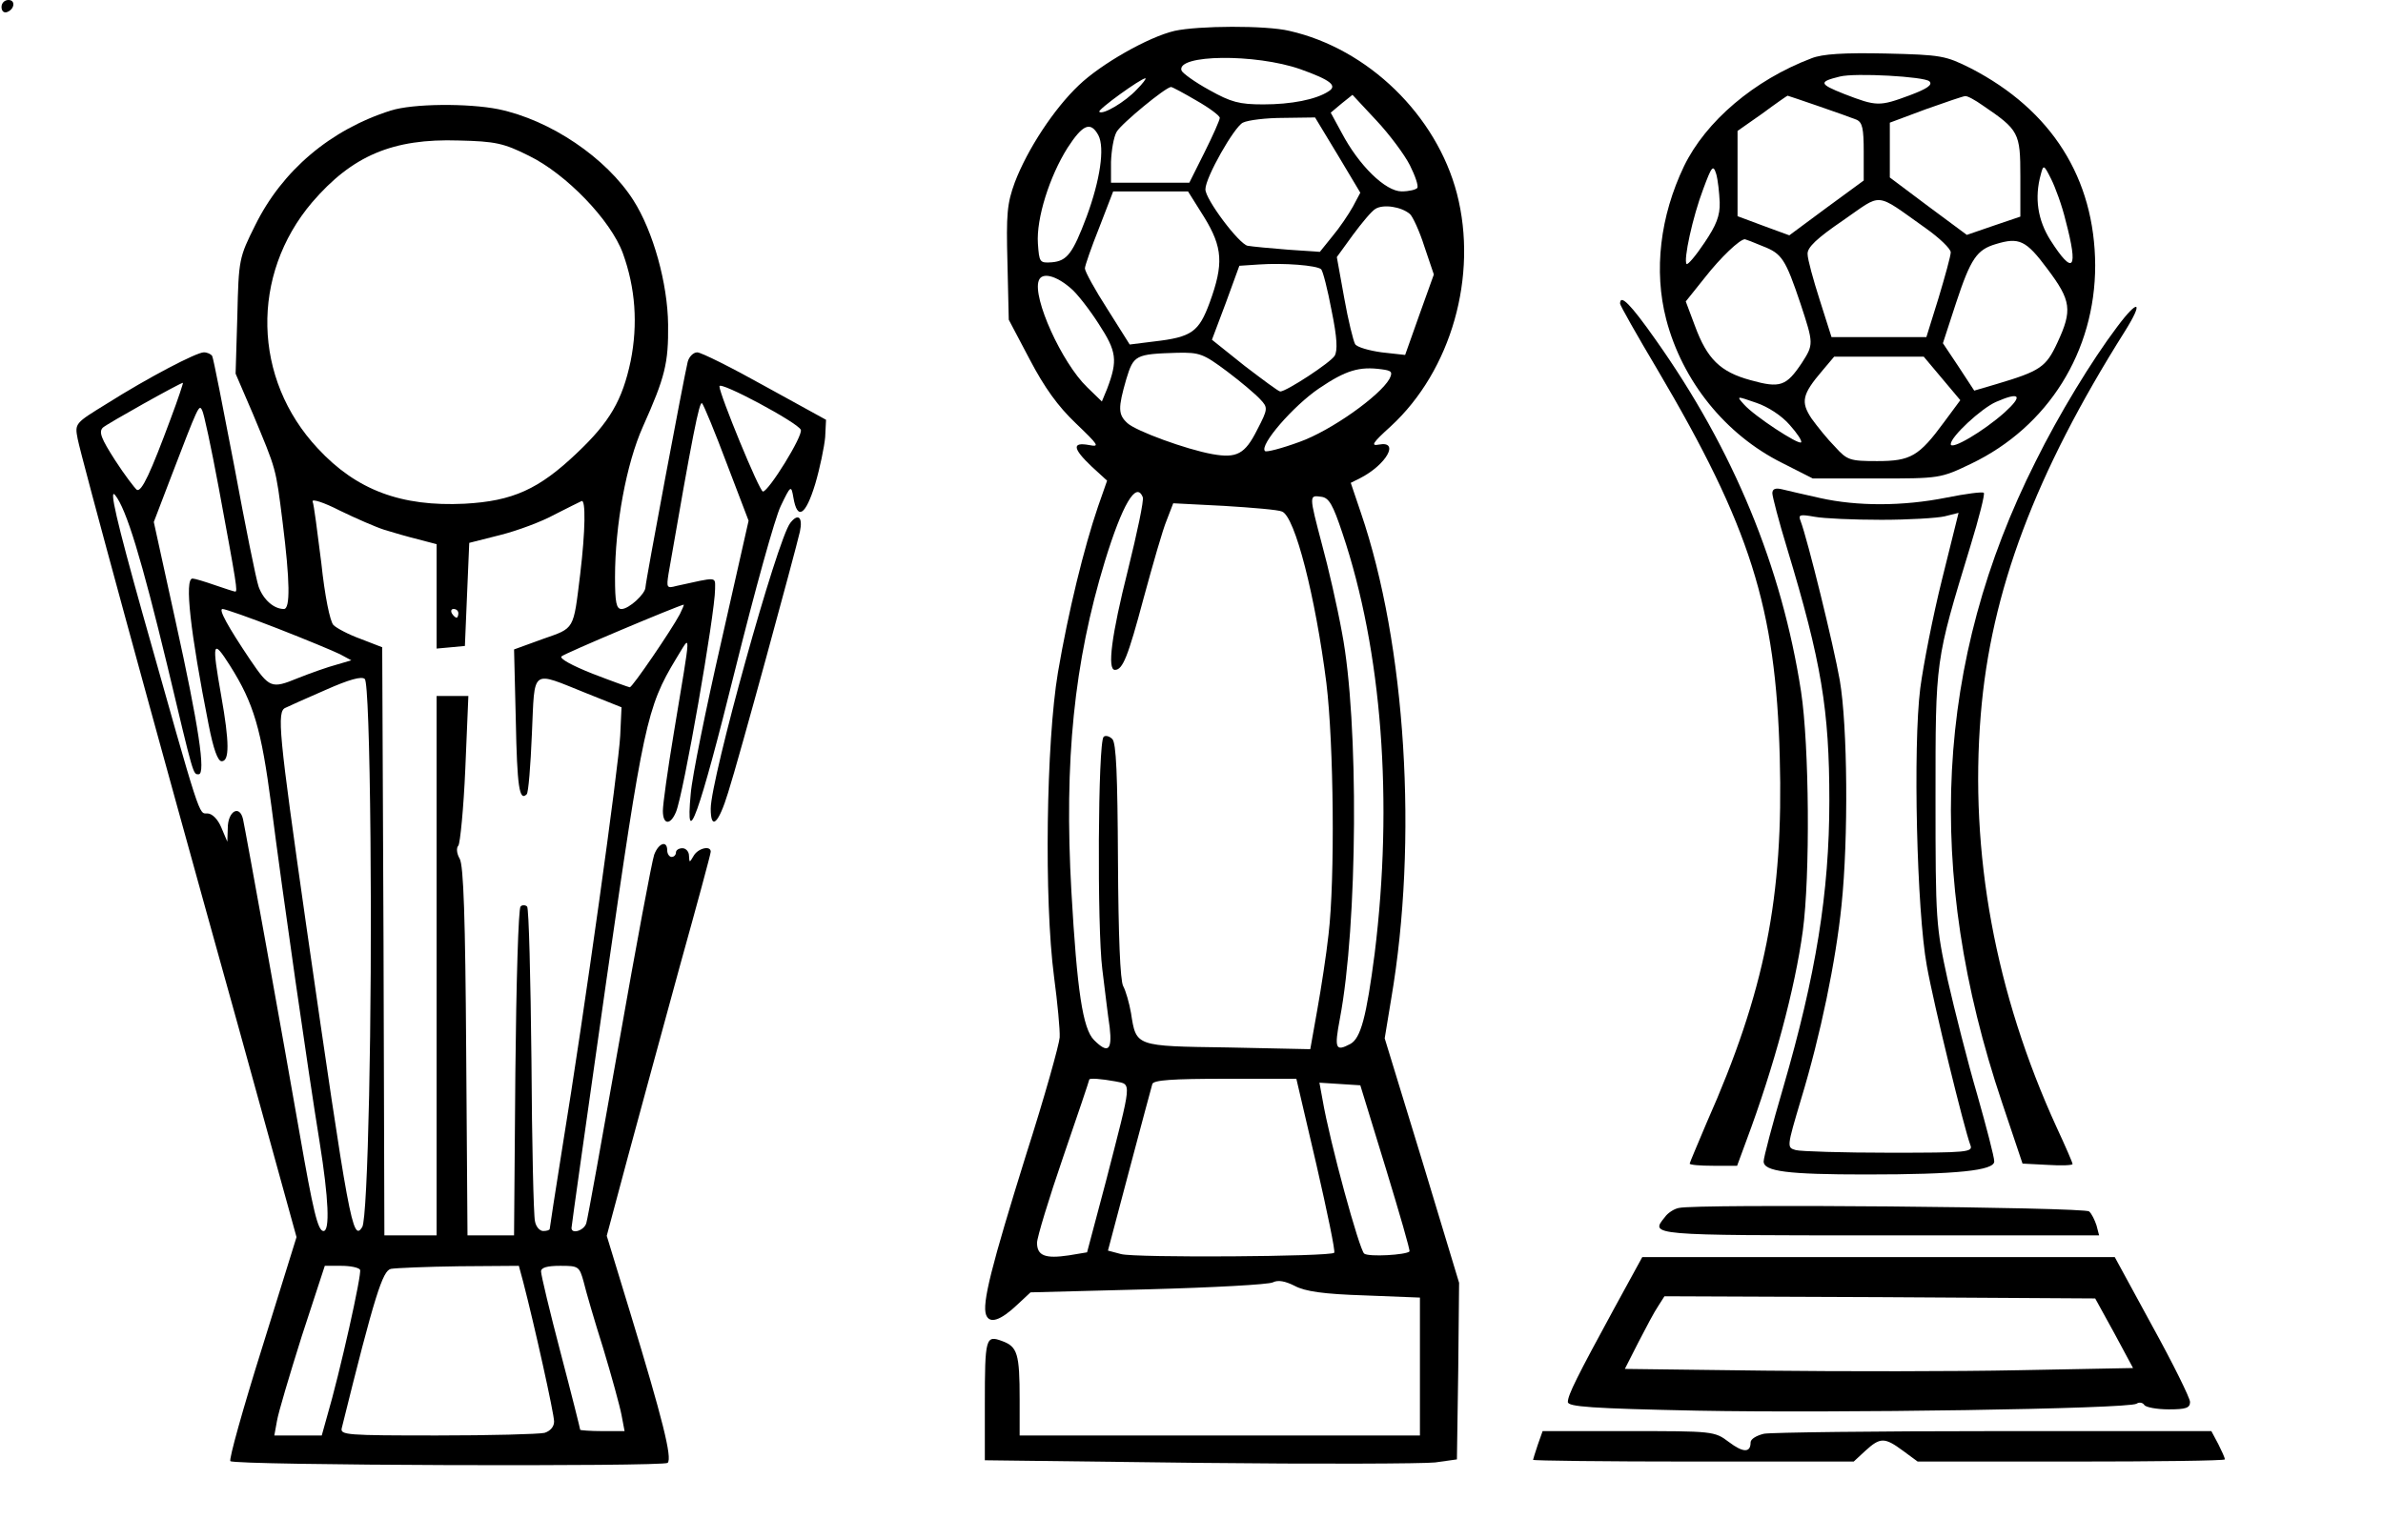 <?xml version="1.0" encoding="UTF-8" standalone="yes"?>
<svg version="1.0" xmlns="http://www.w3.org/2000/svg" width="410pt" height="265pt" viewBox="0 0 547 354" preserveAspectRatio="xMidYMid meet">
  <g transform="translate(0,354) scale(0.1,-0.1)" fill="#000000" stroke="none">
    <path d="M0 3524 c0 -9 5 -14 12 -12 18 6 21 28 4 28 -9 0 -16 -7 -16 -16z"/>
    <path d="M2696 3469 c-60 -14 -169 -76 -220 -125 -57 -54 -118 -147 -147 -223
-18 -49 -20 -73 -17 -186 l3 -130 48 -91 c34 -65 65 -108 106 -147 53 -51 56
-55 30 -50 -39 7 -37 -8 6 -49 l36 -33 -21 -60 c-32 -94 -68 -240 -92 -381
-27 -161 -32 -523 -9 -699 8 -60 14 -123 13 -140 -1 -16 -35 -138 -77 -269
-80 -257 -102 -343 -92 -369 8 -21 33 -13 72 24 l30 28 270 7 c149 4 278 11
287 16 12 6 28 3 50 -8 24 -13 67 -19 161 -22 l127 -5 0 -158 0 -159 -460 0
-460 0 0 83 c0 105 -5 121 -40 134 -38 14 -40 9 -40 -146 l0 -128 493 -6 c270
-3 515 -2 542 1 l50 7 3 203 2 203 -85 281 -86 281 15 91 c62 363 34 814 -70
1118 l-23 68 22 11 c60 31 91 86 43 77 -20 -4 -15 4 27 42 139 128 201 346
152 535 -47 180 -204 333 -385 374 -54 13 -210 12 -264 0z m289 -88 c70 -25
86 -38 65 -51 -29 -19 -86 -30 -150 -30 -55 0 -74 5 -124 33 -33 18 -62 39
-64 45 -12 37 170 39 273 3z m-376 -47 c-26 -28 -78 -59 -86 -51 -4 5 96 77
106 77 3 0 -6 -12 -20 -26z m137 -25 c30 -17 54 -35 54 -40 0 -5 -16 -41 -35
-79 l-35 -70 -90 0 -90 0 0 48 c1 26 6 57 13 69 11 19 113 103 125 103 3 0 29
-14 58 -31z m491 -149 c12 -24 20 -47 17 -52 -3 -4 -19 -8 -36 -8 -37 0 -98
59 -138 135 l-25 46 25 21 25 20 55 -59 c30 -32 65 -79 77 -103z m-166 24 l52
-87 -17 -32 c-10 -18 -31 -49 -47 -68 l-29 -36 -73 5 c-39 3 -81 7 -93 9 -20
4 -98 108 -97 130 0 27 66 143 86 153 12 6 54 11 94 11 l72 1 52 -86z m-550
45 c15 -29 4 -103 -27 -187 -32 -85 -45 -102 -80 -105 -28 -2 -29 0 -32 43 -4
58 27 155 68 220 35 54 53 62 71 29z m243 -188 c43 -70 45 -108 13 -196 -25
-68 -41 -80 -128 -90 l-56 -7 -51 81 c-29 45 -52 87 -52 94 0 6 15 49 33 94
l32 83 86 0 86 0 37 -59z m473 7 c6 -5 22 -39 33 -74 l22 -65 -33 -92 -33 -93
-54 6 c-29 4 -57 12 -61 19 -4 7 -16 55 -25 106 l-17 94 37 51 c20 27 43 55
52 60 18 11 59 5 79 -12z m-204 -127 c4 -4 15 -47 24 -95 13 -63 14 -92 7
-104 -10 -16 -111 -82 -125 -82 -4 0 -40 27 -82 59 l-75 60 32 85 31 85 45 3
c57 4 133 -2 143 -11z m-574 -45 c13 -11 42 -48 63 -81 41 -63 44 -83 19 -149
l-12 -29 -34 33 c-58 56 -126 206 -111 245 7 20 40 12 75 -19z m358 -190 c32
-24 66 -53 76 -64 18 -19 18 -22 -7 -70 -28 -56 -47 -66 -103 -56 -61 11 -175
53 -195 71 -22 20 -22 35 -3 101 17 56 21 58 117 61 52 1 60 -2 115 -43z m373
-17 c-22 -39 -134 -119 -207 -145 -41 -15 -76 -24 -79 -21 -14 13 65 104 124
144 62 42 93 51 144 44 23 -3 26 -6 18 -22z m-567 -272 c3 -7 -13 -82 -34
-167 -38 -151 -48 -230 -30 -230 18 0 30 30 66 165 21 77 44 158 53 179 l15
39 117 -6 c65 -4 125 -9 133 -13 30 -11 77 -197 102 -394 17 -140 20 -451 5
-578 -5 -46 -17 -124 -26 -174 l-16 -90 -190 4 c-213 3 -210 2 -222 79 -4 23
-12 51 -18 62 -7 13 -11 116 -12 288 -1 198 -4 271 -13 280 -7 7 -16 9 -20 5
-13 -13 -15 -440 -3 -534 6 -48 13 -108 17 -134 6 -53 -4 -61 -36 -29 -26 26
-39 114 -52 341 -17 302 6 527 77 760 40 130 72 185 87 147z m459 -83 c91
-270 117 -617 74 -966 -19 -146 -32 -195 -56 -208 -34 -18 -37 -11 -24 58 41
215 44 684 5 887 -11 61 -32 152 -46 203 -30 114 -30 114 -2 110 18 -2 27 -18
49 -84z m-522 -1260 c38 -8 39 6 -22 -231 l-43 -162 -42 -7 c-54 -8 -73 -1
-73 29 0 12 27 101 60 197 33 96 60 176 60 178 0 4 27 2 60 -4z m462 -191 c25
-109 44 -200 41 -203 -8 -9 -458 -12 -490 -3 l-30 8 49 185 c27 102 51 191 53
198 3 9 46 12 168 12 l163 0 46 -197z m159 -7 c32 -105 57 -191 55 -193 -8 -8
-93 -13 -104 -5 -11 8 -79 255 -96 355 l-7 38 47 -3 47 -3 58 -189z"/>
    <path d="M4160 3406 c-132 -50 -243 -145 -293 -248 -55 -115 -70 -240 -41
-352 37 -142 136 -265 266 -330 l71 -36 146 0 c146 0 147 0 218 34 177 85 285
258 285 456 -1 200 -100 357 -286 453 -58 29 -67 31 -196 34 -96 2 -145 -1
-170 -11z m271 -53 c8 -8 -5 -17 -45 -32 -70 -26 -76 -26 -151 3 -58 23 -59
28 -10 40 35 9 195 0 206 -11z m-255 -57 c38 -13 77 -27 87 -31 14 -6 17 -20
17 -74 l0 -66 -86 -63 -85 -63 -60 22 -59 22 0 98 0 98 57 40 c31 23 57 41 58
41 1 0 33 -11 71 -24z m377 2 c84 -57 87 -63 87 -164 l0 -92 -62 -21 -61 -21
-89 66 -88 66 0 63 0 63 83 31 c45 16 86 30 90 30 5 1 23 -9 40 -21z m-604
-223 c1 -31 -8 -53 -35 -93 -20 -30 -38 -51 -41 -49 -8 8 14 109 38 172 20 54
23 57 30 35 4 -14 7 -43 8 -65z m795 -42 c30 -113 18 -128 -35 -45 -29 46 -37
97 -22 151 6 23 7 23 24 -11 9 -18 25 -61 33 -95z m-321 -18 c31 -22 57 -47
57 -55 0 -8 -13 -55 -28 -105 l-28 -90 -109 0 -109 0 -27 85 c-15 47 -28 94
-28 106 -1 15 21 36 81 77 93 64 71 67 191 -18z m-375 -41 c44 -17 52 -29 87
-133 30 -91 30 -93 3 -135 -36 -54 -50 -59 -118 -40 -70 19 -100 49 -128 125
l-21 56 44 55 c36 46 80 88 92 88 1 0 20 -7 41 -16z m654 -52 c55 -73 58 -95
23 -170 -26 -56 -39 -65 -140 -95 l-51 -15 -36 55 -36 54 30 92 c34 103 48
123 92 136 53 16 69 9 118 -57z m-242 -252 l42 -50 -37 -50 c-58 -79 -77 -90
-154 -90 -63 0 -69 2 -97 33 -17 17 -41 47 -54 65 -25 38 -22 55 25 110 l27
32 103 0 103 0 42 -50z m-350 -107 c17 -19 29 -37 26 -40 -6 -6 -107 60 -131
87 -18 20 -18 20 28 4 27 -9 59 -30 77 -51z m494 29 c-48 -43 -124 -88 -124
-73 0 17 70 82 104 97 55 24 63 15 20 -24z"/>
    <path d="M895 3286 c-139 -44 -250 -138 -312 -264 -37 -74 -38 -78 -41 -208
l-4 -133 40 -93 c54 -130 52 -121 68 -248 17 -136 18 -200 3 -200 -23 0 -47
21 -58 51 -6 17 -31 142 -56 277 -26 135 -48 249 -51 254 -3 4 -11 8 -19 8
-17 0 -128 -58 -223 -118 -73 -45 -74 -45 -67 -81 8 -41 167 -626 369 -1350
l134 -485 -79 -254 c-44 -140 -77 -258 -73 -261 9 -10 996 -13 1005 -4 11 11
-12 102 -86 345 l-54 177 49 183 c27 101 81 297 119 437 39 140 71 258 71 263
0 15 -29 8 -39 -9 -10 -17 -10 -17 -11 0 0 9 -7 17 -15 17 -8 0 -15 -4 -15
-10 0 -5 -4 -10 -10 -10 -5 0 -10 7 -10 15 0 24 -20 17 -30 -10 -5 -14 -41
-206 -80 -428 -39 -221 -73 -410 -76 -419 -5 -17 -34 -26 -34 -11 0 4 36 259
80 568 85 590 93 629 160 740 36 58 36 78 -5 -171 -14 -84 -25 -163 -25 -178
0 -32 17 -34 30 -3 17 39 90 457 90 513 0 29 7 28 -89 7 -22 -6 -23 -4 -18 28
55 318 71 398 77 392 4 -4 30 -67 57 -139 l50 -131 -63 -279 c-35 -153 -67
-310 -70 -349 -13 -137 19 -50 102 285 45 181 92 351 105 377 23 48 24 48 29
19 9 -53 28 -41 50 31 11 37 21 86 23 108 l2 40 -140 77 c-77 43 -147 78 -156
78 -9 0 -19 -10 -22 -22 -9 -37 -97 -506 -97 -518 0 -15 -38 -50 -55 -50 -12
0 -15 15 -15 73 0 120 26 261 64 346 51 114 59 146 58 235 -1 94 -34 214 -80
286 -62 97 -190 184 -310 209 -70 14 -197 13 -247 -3z m317 -104 c86 -42 188
-148 216 -224 29 -80 35 -163 18 -248 -19 -90 -48 -140 -123 -211 -88 -84
-148 -111 -259 -117 -145 -7 -248 31 -337 127 -150 160 -155 399 -13 566 92
107 185 147 337 142 84 -2 103 -6 161 -35z m-823 -604 c-46 -124 -67 -170 -78
-164 -5 4 -28 34 -50 68 -32 50 -38 65 -28 75 10 9 176 102 184 103 1 0 -11
-37 -28 -82z m1448 -26 c6 -13 -74 -142 -87 -142 -8 0 -100 224 -100 242 0 13
181 -84 187 -100z m-1338 -132 c42 -227 44 -240 38 -240 -2 0 -24 7 -47 15
-23 8 -46 15 -51 15 -19 0 -5 -124 37 -336 11 -56 21 -84 30 -84 18 0 18 43
-1 150 -22 125 -20 133 20 70 55 -87 72 -146 95 -321 26 -204 85 -614 111
-774 21 -131 24 -205 9 -205 -13 0 -24 47 -55 225 -36 207 -124 695 -130 722
-8 34 -35 18 -35 -21 l-1 -31 -14 33 c-8 19 -21 32 -32 32 -20 0 -14 -19 -149
460 -60 214 -77 289 -63 272 26 -32 61 -148 120 -392 61 -256 59 -250 72 -250
17 0 0 112 -53 352 l-50 228 39 102 c64 167 65 169 72 155 4 -6 21 -86 38
-177z m381 -98 c19 -6 54 -16 78 -22 l42 -11 0 -120 0 -120 33 3 32 3 5 119 5
118 71 18 c40 10 96 31 125 47 30 15 57 29 62 31 10 5 9 -68 -3 -168 -16 -130
-12 -123 -86 -149 l-66 -24 4 -163 c3 -152 8 -187 25 -170 4 3 9 66 12 139 7
153 -4 145 126 93 l80 -32 -3 -65 c-3 -67 -82 -635 -133 -947 -16 -100 -29
-185 -29 -187 0 -3 -7 -5 -15 -5 -8 0 -17 10 -19 23 -3 12 -7 178 -8 369 -2
190 -6 350 -10 354 -5 4 -11 4 -15 0 -5 -4 -10 -176 -12 -382 l-3 -374 -53 0
-54 0 -3 423 c-2 305 -6 428 -15 443 -7 12 -8 25 -3 30 4 5 12 84 16 177 l7
167 -37 0 -36 0 0 -620 0 -620 -60 0 -60 0 -2 676 -3 676 -49 19 c-28 10 -56
25 -63 32 -8 8 -20 67 -28 143 -9 71 -17 135 -20 141 -2 7 26 -2 63 -21 37
-18 83 -38 102 -44z m679 -194 c-19 -36 -109 -168 -115 -168 -2 0 -41 14 -85
31 -48 19 -77 35 -72 40 7 7 266 116 281 119 1 0 -3 -10 -9 -22z m-924 -33
c64 -25 129 -52 143 -59 l26 -14 -34 -10 c-19 -5 -59 -19 -89 -31 -61 -25 -65
-23 -110 43 -51 76 -73 116 -63 116 6 0 63 -20 127 -45z m415 35 c0 -5 -2 -10
-4 -10 -3 0 -8 5 -11 10 -3 6 -1 10 4 10 6 0 11 -4 11 -10z m-202 -518 c4
-405 -6 -873 -19 -893 -22 -35 -30 9 -129 696 -63 442 -68 490 -47 498 6 3 48
22 92 41 54 24 83 32 90 25 6 -6 11 -143 13 -367z m-24 -991 c5 -7 -46 -236
-76 -338 l-12 -43 -54 0 -55 0 6 33 c3 19 29 106 57 195 l53 162 38 0 c21 0
40 -4 43 -9z m375 -28 c26 -100 71 -303 71 -321 0 -12 -9 -22 -22 -26 -13 -3
-124 -6 -247 -6 -208 0 -223 1 -219 17 76 307 94 362 113 366 11 2 82 5 157 6
l137 1 10 -37z m139 0 c5 -21 25 -90 45 -153 19 -63 38 -132 42 -153 l7 -37
-51 0 c-28 0 -51 2 -51 3 0 2 -20 82 -45 177 -25 95 -45 179 -45 187 0 9 14
13 44 13 42 0 44 -1 54 -37z"/>
    <path d="M3720 2842 c0 -4 39 -73 86 -152 213 -361 272 -546 281 -890 9 -322
-34 -539 -168 -841 -21 -50 -39 -92 -39 -94 0 -3 24 -5 54 -5 l55 0 21 57 c64
171 112 350 130 483 17 126 15 425 -4 550 -44 286 -155 556 -335 810 -57 81
-81 105 -81 82z"/>
    <path d="M4862 2788 c-58 -77 -133 -200 -187 -309 -231 -459 -256 -942 -77
-1474 l47 -140 58 -3 c31 -2 57 -1 57 2 0 3 -16 40 -36 83 -142 310 -201 632
-175 950 23 283 125 554 331 881 44 70 32 77 -18 10z"/>
    <path d="M4070 2406 c0 -7 15 -65 34 -127 79 -261 97 -371 97 -580 0 -211 -31
-401 -106 -659 -25 -85 -45 -161 -45 -170 0 -23 55 -30 235 -30 210 0 295 9
295 30 0 10 -18 79 -39 153 -22 75 -52 194 -68 264 -27 124 -28 136 -28 418 0
321 -1 313 80 579 20 65 34 121 31 123 -3 3 -41 -2 -86 -11 -100 -20 -205 -20
-290 -1 -36 8 -75 17 -87 20 -16 4 -23 1 -23 -9z m250 -61 c63 0 129 4 146 8
l32 8 -38 -153 c-21 -84 -43 -197 -50 -250 -17 -134 -8 -513 15 -638 16 -90
86 -375 100 -412 7 -17 -6 -18 -186 -18 -107 0 -204 3 -215 6 -21 6 -21 6 12
117 45 148 80 318 93 446 16 153 14 413 -4 517 -14 80 -74 324 -90 366 -6 15
-2 16 32 10 21 -4 90 -7 153 -7z"/>
    <path d="M1813 2338 c-30 -37 -183 -589 -183 -657 0 -51 18 -35 40 37 25 78
154 552 165 600 7 33 -4 43 -22 20z"/>
    <path d="M3855 763 c-11 -2 -26 -12 -32 -21 -34 -42 -39 -42 493 -42 l505 0
-6 23 c-4 12 -11 27 -17 32 -9 10 -903 18 -943 8z"/>
    <path d="M3707 533 c-86 -158 -107 -200 -107 -216 0 -11 54 -15 298 -20 315
-6 990 4 1009 16 6 4 14 3 18 -3 3 -5 28 -10 56 -10 39 0 49 3 49 17 0 9 -39
88 -87 175 l-86 158 -543 0 -543 0 -64 -117z m1149 -58 l43 -80 -262 -5 c-144
-3 -407 -3 -584 -1 l-322 4 31 61 c17 33 37 71 46 84 l14 22 495 -2 495 -3 44
-80z"/>
    <path d="M3531 219 c-6 -18 -11 -34 -11 -35 0 -2 166 -4 369 -4 l368 0 27 25
c34 31 44 31 86 0 l34 -25 353 0 c194 0 353 2 353 5 0 4 -7 19 -15 35 l-16 30
-498 0 c-274 0 -513 -3 -530 -6 -17 -4 -31 -12 -31 -20 0 -24 -17 -24 -50 1
-33 25 -37 25 -231 25 l-197 0 -11 -31z"/>
  </g>
</svg>
